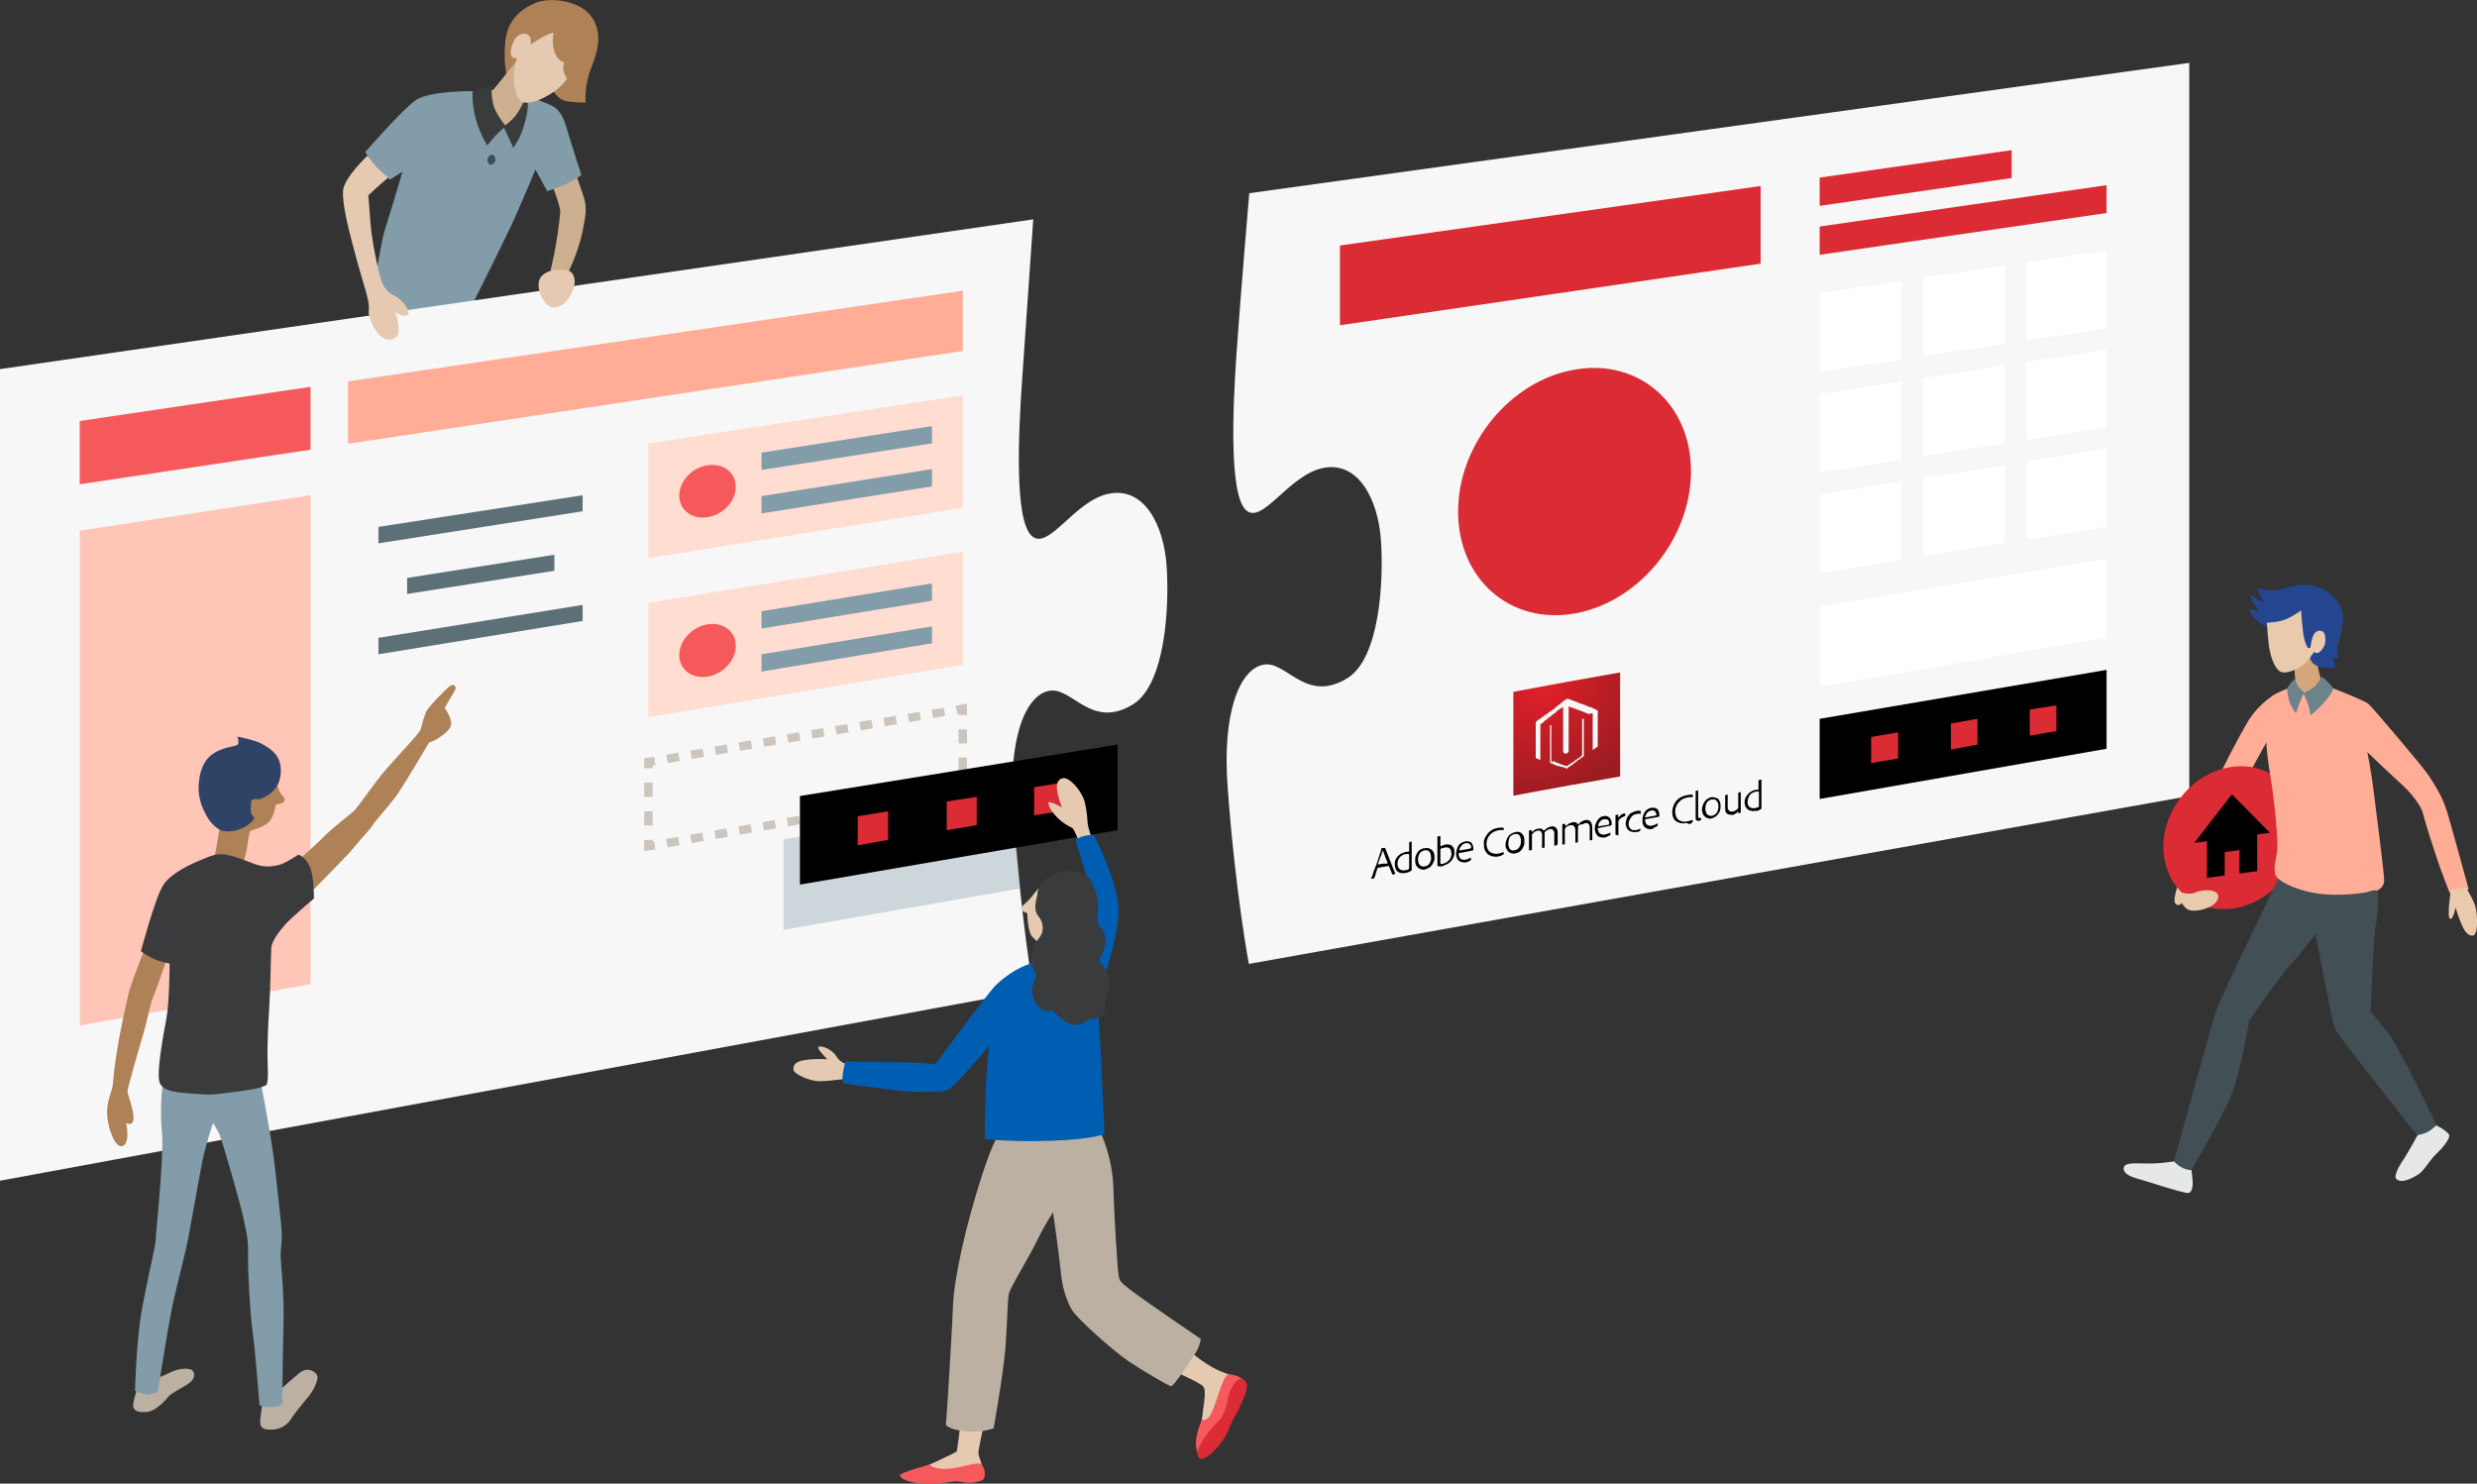 <svg version="1.1" id="Layer_1" xmlns="http://www.w3.org/2000/svg" x="0" y="0" viewBox="0 0 587.1 351.7" style="enable-background:new 0 0 587.1 351.7" xml:space="preserve"><rect x="0" y="0" width="587.1" height="351.7" fill="#333333" stroke="none"/><style>.st0{fill:#f7f7f7}.st1{fill:#bcb0a2}.st2{fill:#db2b35}.st3{fill:#fff}.st4{fill:#ccb08f}.st5{fill:#ae8156}.st6{fill:#829ca9}.st7{fill:#393b3d}.st8{fill:#e5cab1}.st9{fill:#424f54}.st11{fill:#ffad96}.st12{fill:#e9caad}.st13{fill:#e6e8e8}.st14{fill:#6d838c}.st15{fill:none;stroke:#ccc5bd;stroke-width:2;stroke-miterlimit:10}.st20{fill:#f5595b}.st22{fill:#5d7078}.st23{fill:#ffddd1}</style><path class="st0" d="M296.1 45.8s-2 23.4-3 37.7c-1 14.2-1.7 33.7 2.2 37.4s10.2-8.5 18.5-10c8.2-1.5 12.8 7.5 13.5 17s-.2 28.2-8 32.9c-10 6.1-14.5-4.5-20-3.2-5.5 1.2-9.7 11.4-8.3 29.3 1.8 24.6 5 41.6 5 41.6l222.9-39.8V14.9L296.1 45.8z"/><path class="st1" d="M64.2 331.8c.5-.5 2.9-3.1 4.5-4.4s2.8-2.7 4.1-2.7 2.8 1 2.4 2.3c-.3 1.3-1 2.9-2.7 4.8-1.6 2-2.6 3.1-3.6 4.7s-2.9 2.4-4.5 2.4c-1.5 0-2.4-.1-2.7-1.3-.2-1.3.6-5 .6-5.6.3-.5 1.9-.2 1.9-.2zM35.8 327.4s2.5-1.1 4.9-2.2c1-.5 3-1 4.4-.6 1.3.4 1.1 2.1.1 3s-4.5 2.5-5.3 3.5-3 3.4-5 3.6-3-.2-3.3-1.1c-.3-1.1 1.1-4.8 1.1-4.8l3.1-1.4z"/><path class="st2" d="m417.3 62.5-99.7 14.6V58.2l99.7-14.1zM476.8 42.2l-45.5 6.6v-6.7l45.5-6.5zM499.3 50.5l-68 9.9v-6.7l68-9.8z"/><path class="st3" d="m499.3 151.2-68 11.5v-19l68-11.2zM450.7 85.2l-19.4 2.9V69.5l19.4-2.9zM475.1 81.5l-19.2 2.9V65.8l19.2-2.8zM499.3 77.8l-19 2.9V62.2l19-2.8zM450.7 109l-19.4 3V93.4l19.4-3zM475.1 105.1l-19.2 3V89.6l19.2-3zM499.3 101.3l-19 3V85.8l19-2.9zM450.7 132.7l-19.4 3.2v-18.7l19.4-3.1zM475.1 128.7l-19.2 3.2v-18.6l19.2-3zM499.3 124.8l-19 3.1v-18.5l19-3z"/><path d="m499.3 177.5-68 11.9v-19l68-11.6z"/><path class="st2" d="m449.9 179.8-6.4 1.1v-6.2l6.4-1.1zM468.7 176.5l-6.3 1.2v-6.2l6.3-1.1zM487.4 173.3l-6.3 1.1v-6.2l6.3-1z"/><path class="st4" d="M130.7 43.3s2.2 5.9 2.1 6.9c-.1.8-.3 3.6-1 7.6-.4 2.5-1.5 7.2-1.5 7.2l4.1.2s2.6-5.2 3.6-10c.9-4.1 1-5.9.6-7.6s-2.5-7.4-2.5-7.4l-5.4 3.1z"/><path class="st5" d="M120.4 18.8c-.5-1.1-1.1-4.5-.6-9.2s3.5-7.4 7.1-8.9 10.4-.5 13.1 3 2 7.8.2 12.2-1.4 8.4-1.4 8.4-2.8.1-4.9-.4-3.9-4-3.9-4l-1.1-8.9-4.9 7.2-3.6.6z"/><path class="st6" d="M112.2 21.6s-10.4-.1-13.6 2.1-12 12.3-12 12.3.8 1.8 3 3.9c2.2 2.2 2.8 2.7 2.8 2.7l3-1.9s-2.5 8.5-4.1 13.5-3.5 20.9-3.5 20.9l24.6-3.8s6.1-12.2 9-18.3c2.8-6.2 5.5-12.8 5.5-12.8l2.8 5.1s2.2-.6 4.5-1.7 3.6-2.1 3.6-2.1-2.2-6.8-3-9.5c-.8-2.8-1.4-4.9-3-6.3s-8.3-3.2-8.3-3.2l-11.3-.9z"/><path class="st4" d="m113.9 22.5 3.1-1.3 6.1-7.6 2.8 8.5-3.7 8.6-3.7-1.1-3.8-3.3z"/><path class="st7" d="M116.5 20.4s-.2 3.6 1 5.9 2.4 3.6 2.4 3.6-2 1.6-3.2 3.1l-1.2 1.5s-1.6-2.4-2.7-6.2c-1-3.5-.8-6.6-.8-6.6s1.9-.8 4.5-1.3z"/><path class="st7" d="M124.7 22.9s-1.4 3.4-3 5.1-2.4 1.9-2.4 1.9.5 1.1 1.1 2.4c1.2 2.5 1.3 2.7 1.2 2.8 0 0 1.5-1.9 2.4-4.7.9-2.9 1.6-5.9.7-7.5z"/><path class="st8" d="M125.7 10.6s3.2-2.3 5.5-2.9c0 0-.5 2.7.3 4.8s2.2 2.2 2.2 2.2-.5 1.5.1 2.8l.6 1.2s-1.2 1.8-3.5 3.3-4.8 2.6-6.8 2.3c-2-.4-2.5-5.3-2.3-6.9s.7-3.6.7-3.6-2.2.5-1.2-2.9c.8-2.7 2.4-3 3.1-2.9 1 .1 1.7.9 1.3 2.6z"/><path class="st9" d="M117.4 38.1c-.2.6-.7 1.1-1.2.9-.5-.1-.8-.7-.6-1.4.2-.6.7-1.1 1.2-.9.5.2.7.8.6 1.4z"/><path d="M549 156.3s1.3 6.4 2.1 7.8c0 0-1.4 2.7-3.1 3.1-1.7.4-2.8 0-2.8 0s-1-3.1-1.3-7.6l-.2-2.9 3.3-2.1 2 1.7z" style="fill:#d5a67c"/><path class="st11" d="M538.9 164.8s-3.1 1.8-5.5 5.3-9.4 17.8-9.5 17.8c-2 4.5 5 3.2 5 3.2s8.1-14.9 8.9-16.2c.8-1.4 1.4-2.4 1.4-2.4l-.3-7.7z"/><path class="st12" d="M516.6 208.4s-1.1 3.3-1.2 4.8c-.1 1.4 1 1.7 1.7.9.9-1.1 2.6-3.4 2.6-3.4l-3.1-2.3z"/><ellipse transform="rotate(-53.044 529.085 198.59)" class="st2" cx="529.1" cy="198.6" rx="17.7" ry="15.5"/><path d="m529 188.3-8.9 11.5 17.9-2.4z"/><path d="m535 206.5-11.9 1.6v-9.9l11.9-1.6z"/><path class="st2" d="m530.8 207.7-3.5.5V202l3.5-.5z"/><path class="st13" d="M516.5 275.1s-3 .6-6.1.7c-3 .1-6.3-.4-6.9.7s.6 2.2 2.8 2.8c2.2.6 11.5 3.7 12.4 3.5.9-.1 1.1-1.8 1-2.9s-.4-3.7-.4-3.7l-2.8-1.1zM573.3 268.6s-2.3 4.2-3.5 6.1c-1.3 1.8-2.5 4.2-1.8 4.8.7.6 2 .9 5.2-1.1 1.3-.8 2.7-3.4 4.2-4.8s3.3-3.6 3.1-4.5-3.2-2.5-3.5-2.5c-.5-.1-3.7 2-3.7 2z"/><path class="st9" d="M541 206.3s-14.4 29.4-15.7 33.2-10 35.8-10 35.8 1.6 2 4.1 2.1c0 0 6.8-11.7 9.2-17.1 2.4-5.3 4.5-18.4 4.5-18.4s7.1-10.3 9.8-13.2 5.9-7.3 5.9-7.3 4 20.9 4.6 22.4c.6 1.6 19.5 25.3 19.5 25.3s1.8-.2 3.2-1.2c1.3-1 1.4-1.2 1.4-1.2s-9.1-19-11.5-21.9-4.1-5.1-4.1-5.1.7-18.1 1.1-19.8c.4-1.7 1.1-7.4.3-9.9-.9-2.4-22.3-3.7-22.3-3.7z"/><path class="st11" d="M537.1 174.6s0 3.3 1 9.2 2 16.1 1.6 18.3-1.1 4.8.1 6c1.1 1.2 5.2 3.2 10.1 3.8 5 .6 10.8-.2 11.8-.6 1-.4 1.7-.2 1.7-.2s1.7-.6 1.7-2.4c0-1.8-1.9-16.3-2.5-21.2-.6-5-1.5-9.2-1.5-9.2s5 4.8 8 7.5 4.8 5.6 5.1 6.7c1.1 4.1 2.5 8.3 3.4 11 .9 2.8 3 8.1 3 8.1s1.3.6 2.9.1c1.6-.6 1.6-1 1.6-1s-3.9-14.3-5.1-18.3c-1.2-4-3.4-7-4.3-8.5-.9-1.5-13.5-16.4-14.4-17.1-1-.8-8.7-3.8-8.7-3.8s-3.5 2.1-4.7 2c-1.3-.1-4.7-2.2-4.7-2.2s-4.4 1.7-4.7 2.3c-.4.6-1.5 6.4-1.4 9.5z"/><path class="st12" d="M580.9 211s-1 6.5-.2 6.8 1.3-2.7 1.3-2.7.5 1.7 1.1 3.2 1.4 3.5 2.9 3.5 1.2-4.8.8-6.6-2.4-4.9-2.4-4.9l-3.5.7z"/><path class="st14" d="M542.1 163.2s0 1.5.5 3 1.6 2.9 1.6 2.9 1.3-4.1 2-4.9c0 0-1-.8-1.5-1.5-.5-.8-.7-1.9-.7-1.9s-1.7 1.8-1.9 2.4z"/><path class="st14" d="M550.3 160.4s-1 1.9-2 2.6c-1 .7-2.4 1.3-2.4 1.3s.8 1.5 1.2 2.8c.5 1.6.5 2.5.5 2.5s2.5-1.9 4.3-4.3c.8-1.1 1.2-2.1 1.2-2.1s-1.7-2.1-2.8-2.8z"/><path class="st0" d="M244.9 234.7 0 279.9V87.5L244.9 52s-1.6 23.3-2.6 37.5-1.8 33.7 2.2 37.5 10.2-8.5 18.5-10 12.8 7.5 13.5 17-.2 28.2-8 33c-10 6.1-14.5-4.5-20-3.2-5.5 1.2-9.7 11.4-8.3 29.4 1.8 24.6 4.7 41.5 4.7 41.5z"/><path class="st15" d="M228.2 186.2v1.5l-1.5.2"/><path style="fill:none;stroke:#ccc5bd;stroke-width:2;stroke-miterlimit:10;stroke-dasharray:2.902,2.902" d="m223.8 188.4-67.1 11.7"/><path class="st15" d="m155.2 200.4-1.5.2v-1.5"/><path style="fill:none;stroke:#ccc5bd;stroke-width:2;stroke-miterlimit:10;stroke-dasharray:3.395,3.395" d="M153.7 195.7v-11.9"/><path class="st15" d="M153.7 182.1v-1.5l1.5-.2"/><path style="fill:none;stroke:#ccc5bd;stroke-width:2;stroke-miterlimit:10;stroke-dasharray:2.9,2.9" d="m158.1 179.9 67.2-11.4"/><path class="st15" d="m226.7 168.3 1.5-.3v1.5"/><path style="fill:none;stroke:#ccc5bd;stroke-width:2;stroke-miterlimit:10;stroke-dasharray:3.332,3.332" d="M228.2 172.9v11.6"/><path class="st20" d="m73.6 106.6-54.7 8.2v-15l54.7-8.1z"/><path class="st11" d="m228.2 83.2-145.7 22V90.4l145.7-21.5z"/><path style="fill:#ffc5b6" d="m73.6 233.3-54.7 9.8V125.8l54.7-8.4z"/><path class="st22" d="m138.1 121.2-48.4 7.6v-3.9l48.4-7.5zM138.1 147.2l-48.4 7.9v-3.9l48.4-7.8zM131.4 135.3l-34.9 5.5V137l34.9-5.5z"/><path class="st23" d="m228.2 120.4-74.5 11.9v-27.2l74.5-11.4z"/><path class="st6" d="m220.9 105.1-40.4 6.3v-4.1l40.4-6.3zM220.9 115.3l-40.4 6.4v-4.1l40.4-6.4z"/><path class="st20" d="M174.4 115.4c0 3.4-3 6.6-6.7 7.2s-6.7-1.7-6.7-5.1 3-6.7 6.7-7.2c3.7-.6 6.7 1.7 6.7 5.1z"/><path class="st23" d="M228.2 157.6 153.7 170v-27.1l74.5-12.1z"/><path class="st6" d="m220.9 142.4-40.4 6.6v-4.1l40.4-6.6zM220.9 152.5l-40.4 6.7v-4.1l40.4-6.6z"/><path class="st20" d="M174.4 153.1c0 3.4-3 6.7-6.7 7.3s-6.7-1.7-6.7-5.1c0-3.4 3-6.7 6.7-7.3s6.7 1.7 6.7 5.1z"/><path class="st8" d="M131 64.1c-1.8.4-3.7 1.4-3.3 4.2.4 2.8 2.3 4.6 3.4 4.6 2.6 0 4-2.4 4.7-4.1.9-2.3.2-3.9-.7-4.5-1-.4-3.2-.4-4.1-.2z"/><path class="st5" d="M52.4 194.1s-.6 3.6-1.2 7.3c-.4 2.4-1.4 3.6-1.4 3.6s4.1 1.5 7.5.9c0 0 1-3.2 1.3-5.3s.5-3.6.9-3.7c.3-.1 2.1-.6 3.4-1.4 1.3-.8 1.6-1.8 2-2.8.3-1 .5-2 .5-2s1.5-.1 2-.8c.4-.7-.8-1.4-1.2-2.4-.4-1-1-3.1-1-3.1s-3.3-2.6-7.5-.1c-4.5 2.3-5.3 9.8-5.3 9.8z"/><path d="M53 197c-1.2-.2-2.9-1.5-4.1-3.7s-2.2-4.8-1.7-8.4c.4-3.2 1.7-5.7 4.7-7 3.1-1.3 4.5-.8 4.6-1.8s-.3-1.5-.3-1.5 4.2.8 5.8 1.7c2.4 1.3 5 3 4.5 7.4s-4.4 5.5-4.8 5.7c-.3.3-2.2-.6-2.2.9-.1 1.5-.2 2.8.6 3.3.9.5-2.9 4.1-7.1 3.4z" style="fill:#2f4366"/><path class="st5" d="M99.7 172.9c.2-.8.8-3 1.3-4.2.6-1.2 4.9-5.6 5.7-6.1.8-.6 1.7.1 1.1 1.1s-2.4 4.1-2.4 4.1 1.9 2.7 1.5 4.1c-.3 1.3-2.1 2.5-3.2 3.2s-2 .9-2 .9-5.3 9-7.3 12c-2 2.9-5.2 6.2-6.2 7.8-.7 1.1-2.3 2.6-5 5.9-2.1 2.4-10.8 11.1-10.8 11.1l-2.8-7.9s4.3-3.7 7.1-6.5 6.4-5.3 7.4-6.4c1-1 4.4-6.1 7.3-9.5s8.1-8.7 8.3-9.6z"/><path class="st6" d="M61.4 254.5s3 15 3.8 22.5 1.6 13.9 1.6 15.7c0 1.7-.3 3.8-.3 5s.9 8.6.7 16.3c-.2 7.7-.3 18.8-.3 18.8s-1 .8-3 .8-2.4-.6-2.4-.6-1-12.9-1.6-17.1-1.2-14.4-1.1-18.7c.1-4.3-.8-6.5-1.1-8.4s-5-18.5-5.8-20.2c-.4-.8-1.4-2.4-1.4-2.4s-1.4 4.2-2.2 7.5c-.8 3.4-3.6 20.1-4.3 22.7-.6 2.7-2.6 10.3-3.5 15s-3.1 18.5-3.1 18.5-1.7 1-3.2.6-2.2-.8-2.2-.8.3-11.9 1.6-19.1c1.3-7.3 3.3-15.3 3.3-16.7 0-1.4 2-19.7 1.5-25.2-.4-4.1-.3-8.6.3-12.8.7-4.2 8.5-.7 10.7-.8 2.3.1 12-.6 12-.6z"/><path d="m185.8 220.4 56.1-9.8c-.5-5.2-1.1-11.1-1.6-17.5-.1-1.1-.1-2.2-.2-3.3l-54.4 9.2v21.4h.1z" style="opacity:.36;fill:#829ca9;enable-background:new"/><path class="st5" d="M40.5 224.5s-3.2 9.5-4.1 11.6-1.6 6.2-2.1 7.8c-.5 1.7-4.1 14.1-4.1 14.8 0 .6 1.8 5.2 1.4 6.8-.3 1.6-1.7.7-1.7.7s1 4.5-.7 5.4c-1.7 1-3.6-3.8-3.8-7.3-.2-3.5 1.2-5.3 1.4-7.6.5-7.5 2.9-17.7 3.6-20.8.6-3.1 4.8-13 4.8-13l5.3 1.6z"/><path d="m264.9 196.8-75.3 12.9v-21l75.3-12.2z"/><path class="st2" d="m210.5 199.1-7.2 1.3v-6.9l7.2-1.2zM231.5 195.6l-7.1 1.2V190l7.1-1.1zM252 192.2l-6.9 1.1v-6.7l6.9-1.1z"/><path class="st8" d="M227.7 337.2s-.8 6.4-.9 6.8c-.2.4-8.2 4-9.4 4.5s.5 1.4 2.5 1.7 8.2-.4 9.7-.3c1.4.1 3.3-.1 3.5-.8.2-.8-1.2-3.8-1.2-4.7 0-.9 1.6-8.1 1.6-8.1l-5.8.9zM277.9 324.9s6.7 2.9 7.3 3.8c.7.8.2 3.8 0 5.2s-.8 6.2-.8 6.2l2.6.5 6.8-11.7s.2-2.2-1.8-2.8c-1.9-.7-3.5-1.2-6-2.8s-5.2-3.9-5.2-3.9l-2.9 5.5z"/><path class="st20" d="M220.3 347.2s.7.9 3.3 1 6.6-1.2 7.7-1.2c1.1-.1 1.3 0 1.3 0s1.6 2.1.4 3.8c0 0-1.3.7-3.2.7-1.8 0-2.8-.5-3.8-.3s-5.7.8-8.4.4c-2.8-.4-4.1-1.1-4.3-1.8s7-2.6 7-2.6zM284.9 336.6s.7.2 1.5-.5 2-4.4 2.7-6.5 1.4-3.7 2.2-3.8c.8-.1 3.5.7 3.5 1.8s-6 13.2-7.2 14.2c-1.2 1.1-3.8 2.5-3.8 2.5s-.7-1.6-.1-4.2c.6-2.5 1.2-3.5 1.2-3.5z"/><path class="st2" d="M291.2 330.9c.3-1.6 1.9-4.4 3.2-4 1.3.4 1.3 1.7 1 2.9-.3 1.2-1.9 4.7-2.8 6.1s-1.3 3.8-3.4 6.4c-1.9 2.4-3.8 3.8-4.6 3.5s-1.1-1.3-.5-2.5c1.3-2.7 2.7-4.4 5-6.7 1.1-1.2 1.7-3.7 2.1-5.7z"/><path class="st1" d="M236.8 268.8s-1.8 2-5.4 14.2c-3.7 12.2-5.4 22.4-5.5 26.1s-1.5 27.4-1.7 28.4 3.5 1.9 6.3 1.9 5-.8 5-.8 2.2-12.1 2.8-19c.5-6.9.5-11.3.8-12.8.2-1.4 4.9-8.9 6.7-12.7s3.8-6.7 3.8-6.7 1.4 9.8 1.8 13.8c.3 3.9 1.4 7.1 2.6 9.2 1.2 2.2 10.2 10.1 13.5 12.3s9.5 5.9 10.1 5.9 4.4-5.7 5.6-7.6c1.3-1.9 1.4-3.6 1.4-3.6s-13.8-9.4-16.5-11.5-2.8-2.3-3-3.8c-.3-2.2-1-13.6-1.2-20.4-.2-7.6-3.2-13.6-3.2-13.6l-23.9.7z"/><path class="st8" d="M256.2 200.5s-1.6-3.9-2-4.2c-.5-.3-2-.9-3.5-2.4s-2.1-2.6-2.2-3.5 3.2 1 3.2 1-1-2.4-1.2-4.5 1.2-2.6 2-2.4c1.7.4 4.3 3.7 4.7 6 .5 2.3.5 3.6.6 4.7.1 1.1 1.1 3.8 1.1 3.8l-2.7 1.5zM201.3 252.4s-2-.2-3-1.9-3.3-2.6-4.2-2.4 2 3 2 3-2.8-.2-5.4.2c-2.7.4-2.7 1.6-2.6 2.4.1.8 3.5 2.6 6.2 2.6s5.1-.6 6.2-.4c.1 0 .9-2.6.8-3.5zM247.3 209.8s-1.1.5-2.4 2.3-2.8 2.6-2.9 3.2c-.1.7 1.5 1.2 1.5 1.2s0 4.4 1.2 5.6c1.2 1.2 2.3 2.2 2.3 2.2l7.1-2.8-1.1-7.9-5.7-3.8z"/><path d="M254.9 199.1s4.4 14.2 4.8 15.7c.3 1.4-1.6 5.2-2.8 8.6-1.2 3.4-3.3 4.8-3.3 4.8s-5.9-.7-9.2.2-7.1 3.7-8.8 5.6c-1.7 1.9-11.8 15.3-12.8 16.8-1 1.4-1.1 1.6-2.3 1.4s-4.2-.4-9.3-.4c-5.2 0-10.8-.2-10.8-.2s-1.2 4.1-.5 5.2c0 0 9.2 1.3 13.4 1.8 4.2.4 9.8.3 11.3-.2s9.8-10.4 9.8-10.4-.7 7.3-.8 10.9c-.1 3.6-.2 11.1-.2 11.1s6.6.8 16.4.4c9.8-.4 12-1.6 12-1.6s-.5-10.8-.8-17.5c-.3-6.8-1-13.9-.9-14.6s5.4-14.7 5-21.6c-.4-6.9-5.9-17.2-5.9-17.2s-2.9 0-4.3 1.2z" style="fill:#005eb2"/><path class="st7" d="M245.9 212.1c-.1-1.4 1-2.8 2.6-4.1 2.1-1.7 6.4-2.3 9-.4 1.7 1.2 2.8 5.1 2.8 7.2 0 2.1-.7 3.7.5 5 1.2 1.2 1.7 3 .8 5.5-1 2.4-1.4 2.3-.3 3.5s1.7 2.9 1.5 5.1c-.2 2.2-1 3.1-.8 4.3.1 1.2 0 2.1-1.5 2.8-1.5.8-2.3.6-2.3.6s-2 1.7-4 1.3-4.8-3.4-4.8-3.4-2.2 1.1-4-1.9.3-6.4.3-6.4-1-.9-1.2-3.7.7-3.7 1.9-5.3c1.2-1.5.7-3.3.3-4.1-.3-.8-1.1-1.1-1.3-2.7-.1-1.5.5-3.3.5-3.3z"/><path class="st8" d="M87.1 36.9s-5.7 5.4-5.8 8.4.8 7.2 2.9 15 3.5 11.1 3.2 13.1 2.3 7.7 5.2 7.1c2.5-.5 2-2.5 1.6-4.8-.2-1-.5-1.7-.5-1.7s2 1.3 2.9.7-.9-3.5-3.1-4.6-3-2.4-3.9-6.5c-.6-2.7-1.5-7-1.8-10.9s-.5-6.4-.5-6.4 2.1-2 4.7-4.2c.1 0-1.3-1.1-2.6-2.4-1.1-1.2-2.3-2.8-2.3-2.8z"/><path class="st7" d="M52.8 259.2c4.7-.6 8.4-1 10.2-1.9.8-.4.4-5 .4-7.2s.1-6.6.4-10.9c.3-4.3.4-13.1.5-14.5.1-1.5 1.7-3.7 3.1-5.3 1.3-1.6 7-6.4 7-6.4s.1-5.2-1-7.6c-1.1-2.4-2.7-2.8-2.7-2.8s-3.2 2.2-4.8 2.5c-1.5.3-3.2.6-5.6-.3-2.4-.9-5.6-2.2-7.6-2.3s-3.9.9-4.9 1.3c-2.3.9-7.2 3.1-9.1 6s-5.3 15.7-5.3 15.7 1.4 1.1 3.3 1.9c1.9.8 3.5 1 3.5 1s0 9.2-.8 13.3c-.8 4.2-2.3 12.5-1.6 14.8.4 1.3 1.7 2.3 6 2.6 4.3.3 5.4.6 9 .1z"/><path d="M542.8 149.9s-4.4-.2-7.1-2.2c-2.7-2-2.6-3.4-2.6-3.4s1.5.5 2.3.4c0 0-1.1-1-1.5-2.1-.5-1.1-.5-1.6-.5-1.6s2.2 1.6 3.3 1.6c0 0-1-1.2-1.2-2-.3-.8-.4-1.2-.4-1.2s2.8.7 4.5.5 5-1.8 8.5-1.1 7.1 3.6 7.2 7.4c.1 3.9-1.5 6.7-1.4 7.9.1 1.1.4 2 .4 2s-.9.2-1.3-.4c0 0 .3 1.9.7 2.5 0 0-2.1.4-4.1-.2-2-.6-2.1-2.2-2.1-2.2l-4.7-5.9z" style="fill:#244691"/><path class="st12" d="M537.3 147.6s2.5 0 4.5-.8c1.9-.8 3.6-2.1 3.6-2.1s.2 2.9.5 5.3 1.1 3.6 1.1 3.6h.6s.3-2.8 1.1-3.6 1.9-.5 2.2.1.4 2.2 0 3-1 1.6-1.6 1.7c-.6.1-.8-.3-.8-.3s-1.5 2.4-2.9 3.3c-1.4 1-3.5 1.9-4.9 1.5s-2.5-3.7-2.7-5c-.4-1.5-.7-6.7-.7-6.7zM516.7 212.6s-.1 1.2 1.3 2.6c1.3 1.3 4.4.5 5.9-.3 1.6-.8 2.5-2.4 1.4-3.3-1.1-.9-3.7-.6-5 0-1.4.6-3.6-.1-3.6-.1v1.1z"/><path class="st2" d="M400.8 111.7c0 15.9-12.2 30.9-27.4 33.7-15.3 2.8-27.8-8-27.8-24.1s12.5-31.2 27.8-33.7c15.1-2.6 27.4 8.2 27.4 24.1z"/><radialGradient id="SVGID_1_" cx="365.938" cy="160.615" r="26.259" gradientTransform="matrix(1 -.178 0 1 0 67.478)" gradientUnits="userSpaceOnUse"><stop offset="0" style="stop-color:#e11f29"/><stop offset="1" style="stop-color:#9b1c21"/></radialGradient><path d="M384 159.4V184c-.1.1-.1.1-.2.1-.6.1-1.1.2-1.7.3-1.3.2-2.6.5-3.9.7-1.9.3-3.9.7-5.8 1-2 .4-4 .7-6 1.1-2 .4-4 .7-5.9 1.1-.5.1-1 .2-1.6.3h-.2V164c8.4-1.6 16.8-3.1 25.3-4.6zm-6.5 9.8v8.5s0 .1.1.1c.1-.2.2-.2.3-.3.1 0 .2-.1.2-.1.1-.1.3-.2.4-.3 0 0 .1-.1.2-.1v-8.6c-.1 0-.2-.1-.3-.1-.1-.1-.3-.1-.4-.2 0 0-.1 0-.1-.1-.1 0-.2-.1-.3-.1-.1 0-.2-.1-.4-.2-.1-.1-.3-.1-.4-.1h-.1c-.1 0-.2-.1-.2-.1-.1 0-.1-.1-.2-.1s-.2-.1-.3-.1c-.1 0-.1-.1-.2-.1-.3-.1-.6-.3-.9-.3-.1-.1-.4-.1-.5-.2-.2-.1-.5-.2-.7-.3-.3-.1-.5-.2-.8-.3h-.1c-.2-.1-.4-.2-.5-.2-.1-.1-.3-.1-.5-.2h-.1c-.1 0-.2-.1-.3-.1-.2.2-.5.4-.7.5-.1.2-.3.2-.5.4 0 0-.1 0-.1.1l-.3.3c-.1 0-.1.1-.2.1-.1.1-.2.1-.3.2-.1 0-.1.1-.2.2l-.1.1c-.1.1-.3.2-.4.3l-.3.3c-.1 0-.1.1-.2.1-.2.2-.5.3-.7.5-.3.1-.5.4-.7.5l-.1.1c0 .1-.1.1-.2.1-.3.1-.5.4-.7.5l-.1.1s-.1.1-.2.1c-.3.2-.6.5-.9.6-.1.1-.2.1-.2.2l-.3.3v8.4c.1.1.1.2.2.2.3.1.5.2.8.3h.1v-8.4c.1-.1.2-.1.3-.2.1-.1.3-.2.4-.3 0 0 .1 0 .1-.1.1-.2.3-.3.5-.4.1 0 .1-.1.2-.2s.2-.2.3-.2c.1-.1.2-.1.2-.2.1-.1.2-.2.3-.2.1-.1.2-.1.3-.2l.3-.3c.1-.1.2-.1.3-.2 0 0 .1 0 .1-.1.2-.1.4-.2.5-.4l.3-.3c.1 0 .1-.1.2-.1.2-.2.4-.3.6-.4.1-.1.2-.1.3-.2 0 0 .1-.1.2-.1v10.7l.2.2c.1 0 .1 0 .2.1s.2.1.3.1c.2-.2.5-.3.6-.5v-10.7h.1c.1 0 .2.1.3.1.2.1.3.1.5.2h.1c.1.1.2.1.2.1.1 0 .2 0 .3.1.2.1.3.1.5.2.1.1.3.1.4.1.1 0 .2.1.4.2s.4.1.6.2c.2.1.5.2.7.3.3.1.6.2.8.3.3-.3.6-.2.8-.1zm-9.8 11.3v-8.6h-.3v8.9c.2.1.3.2.5.2.1.1.3.1.4.2 0 .1.1.1.2.1s.1 0 .2.1.2.1.3.1h.1c.1.1.2.1.3.1h.1c.1.1.2.1.3.1h.1c.1.1.2.1.3.1.1 0 .2.1.3.1h.2c.1.1.2.1.3.1 0 0 .1 0 .1.1.1.1.2.1.3.1.1-.1.2-.1.2-.2.1-.1.2-.2.3-.2.1-.1.2-.2.3-.2.2-.2.4-.3.6-.4.1 0 .1-.1.2-.2s.3-.2.4-.3c.2-.1.4-.3.5-.4.1-.1.2-.2.3-.2.2-.1.3-.2.4-.3.2-.2.4-.3.6-.4.1 0 .1-.1.2-.1v-8.8s0-.1-.1-.1-.2 0-.3.1v8.5l-.3.3c-.2.2-.4.3-.5.4-.1.1-.2.1-.3.2-.1.1-.2.1-.3.2-.1.1-.2.2-.3.2 0 0-.1 0-.1.1-.1.1-.2.1-.3.2-.1.1-.2.2-.3.2-.2.1-.4.3-.6.4-.1.1-.2.1-.3.2-.1.1-.2.1-.3.2h-.2c-.3-.1-.5-.2-.8-.3h-.1c-.2-.1-.4-.1-.5-.2-.1-.1-.2-.1-.3-.1-.1-.1-.3-.1-.4-.2h-.2c-.1-.1-.2-.1-.3-.2-.1-.1-.3-.1-.4-.2-.2.3-.4.3-.5.1z" style="fill:url(#SVGID_1_)"/><path d="M341.5 205.4c-.3-.1-.6 0-.8-.1V198.3c.2-.1.4-.1.6-.1l.1.1v2.3h.1c.4-.2.7-.3 1.1-.4.4-.1.9 0 1.2.1.5.2.8.7.9 1.2v.2c.1.6 0 1.3-.4 1.9-.3.6-.8 1-1.4 1.3-.1.1-.2.1-.3.1-.1 0-.2.1-.2.1-.3.2-.6.3-.9.3zm-.1-.6h.3c.1 0 .3 0 .4-.1.3 0 .6-.2.8-.3.4-.3.7-.6.9-1 .1-.2.1-.4.2-.6.1-.4 0-.8-.1-1.2-.2-.6-.7-.8-1.3-.7-.2 0-.4.1-.6.1-.2.1-.4.1-.6.3v3.5c0-.1 0-.1 0 0zM332.6 207s-.1 0 0 0c-.5 0-.9-.1-1.2-.3-.2-.1-.4-.3-.5-.5l-.3-.9v-.9c.1-.6.4-1.1.8-1.5.3-.3.7-.6 1.1-.7.4-.2.9-.3 1.3-.3h.1c.1-.1.1-.1.1-.2v-2l.1-.1c.2 0 .3-.1.5-.1.1 0 0 .1 0 .1v6.7l-.1.1c-.3.2-.5.3-.8.4-.1 0-.2.1-.2.1h-.1c0-.1-.1 0-.1 0-.2 0-.5.1-.7.1zm1.3-4.5c-.1-.1-.1-.1-.2-.1-.2 0-.4.1-.7.1-.3 0-.5.2-.7.3-.5.3-.9.8-1 1.4-.1.4-.1.8 0 1.1.1.5.5.9 1 1 .4.1.8 0 1.2-.1.1 0 .3-.1.4-.2.1-.1.1-.2.1-.3v-3c0-.1 0-.2-.1-.2zM415.5 192.3c0-.1 0-.1 0 0-.2-.1-.3-.1-.5-.1-.6-.1-1-.5-1.3-1-.1-.3-.1-.5-.2-.8 0-.3 0-.6.1-.9.1-.4.3-.8.6-1.1.3-.4.7-.7 1.1-.9.4-.2.9-.3 1.3-.3h.2V185c0-.1.1-.1.2-.1.2 0 .3-.1.5-.1v6.9s-.1 0-.1.1c-.3.2-.6.3-.9.4 0 0 0 .1-.1.1-.2-.2-.6-.1-.9 0zm1.4-1.1V187.7c-.1-.1-.2-.1-.3-.1-.2 0-.4.1-.6.1-.4.1-.8.3-1.1.6-.2.2-.4.5-.5.8-.1.4-.2.7-.2 1.1 0 .3.1.6.2.8.2.4.6.5 1 .6.3 0 .6 0 .9-.1.3-.1.5-.1.6-.3zM325 208.1c.1-.1.1-.2.2-.3.2-.7.4-1.3.7-2 .2-.5.4-1.1.6-1.6.1-.3.2-.6.3-1 .1-.4.3-.8.4-1.2.1-.3.2-.5.2-.8v-.1c.2-.1.5-.1.8-.1h.1c.1.2 2.3 5.9 2.4 6.1 0 0 0 .1-.1.1-.2.1-.4.1-.6.1-.3-.7-.5-1.4-.8-2h-.2c-.8.1-1.5.3-2.3.4-.1 0-.1 0-.2.1-.1.4-.3.8-.4 1.2-.1.4-.2.8-.4 1.2-.2.1-.5.1-.7.1v-.2zm3.9-3.5c-.1-.3-.2-.6-.4-1-.1-.4-.3-.7-.4-1.1-.1-.2-.2-.5-.3-.8 0 0 0-.1-.1 0 0 .1 0 .2-.1.3-.1.4-.2.8-.4 1.1-.2.6-.4 1.2-.6 1.7v.1h.3c.4-.1.9-.2 1.3-.2.2.1.4.1.7-.1-.1.1 0 .1 0 0zM358.7 202.4c0-.1-.1-.1-.1-.1-.5 0-.9-.2-1.2-.5-.2-.3-.4-.6-.5-.9-.1-.5-.1-1 .1-1.6.2-.6.5-1.2 1.1-1.6.5-.3 1-.5 1.5-.5.2 0 .5 0 .7.1.2.1.3.2.4.3.4.4.6.8.6 1.4v1.1c-.2.7-.5 1.3-1.1 1.8-.1.1-.3.2-.5.2-.1 0-.1.1-.2.1-.3.1-.5.1-.8.2zm-1.2-2.4c0 .4.1.7.2 1 .2.4.5.6.9.6.2 0 .4 0 .6-.1.2 0 .4-.2.6-.3.3-.3.5-.6.6-1 .1-.3.1-.6.1-.9 0-.4-.1-.7-.2-1-.2-.5-.7-.7-1.2-.6-.2 0-.4.1-.6.2-.4.2-.7.5-.8.9-.1.5-.2.9-.2 1.2zM405.3 194.1c0-.1 0-.1 0 0-.1-.1-.3-.1-.4-.1-.4-.1-.7-.3-1-.6-.3-.3-.4-.8-.5-1.2 0-.3 0-.7.1-1 .2-.7.5-1.2 1-1.7.2-.1.3-.2.5-.3.4-.2.8-.3 1.1-.2.3 0 .5.1.8.2.3.1.5.3.6.6.2.3.3.7.3 1.1 0 .4 0 .8-.1 1.2-.2.6-.6 1.1-1.1 1.5-.1.1-.3.1-.4.2-.1 0-.1 0-.2.1-.2.1-.4.1-.7.2zm2-3c0-.3 0-.6-.2-.9-.2-.4-.5-.7-.9-.7-.3 0-.5 0-.8.1-.1 0-.2.1-.4.2-.3.2-.5.5-.6.8-.2.4-.2.8-.2 1.2 0 .3.1.6.2.9.2.4.5.6.9.7h.5c.4-.1.7-.3 1-.6.2-.3.4-.6.4-.9.1-.2.1-.5.1-.8zM337.3 206.2c0-.1-.1-.1-.2-.1-.2 0-.3 0-.5-.1s-.3-.2-.5-.3c-.3-.3-.5-.6-.6-1-.1-.5-.1-1.1 0-1.6.2-.6.5-1.2 1-1.6.2-.1.4-.3.6-.3.2-.1.3-.1.5-.1.4-.1.7-.1 1.1 0 .3.1.6.3.8.5.2.2.3.5.4.7.1.3.1.7.1 1.1 0 .2 0 .4-.1.7-.2.5-.4.9-.8 1.3-.3.3-.5.4-.9.5 0 0 0 .1-.1.1-.3.1-.6.2-.8.2zm1.9-2.9c0-.2-.1-.5-.1-.8-.1-.3-.2-.5-.4-.7-.1-.1-.2-.2-.4-.2s-.4-.1-.6 0c-.3 0-.5.1-.8.3-.3.2-.5.5-.6.8-.1.2-.1.5-.2.7 0 .5 0 1.1.3 1.5.3.4.7.6 1.2.5.2 0 .5-.1.7-.2.3-.2.6-.5.7-.9.2-.3.2-.6.2-1zM379.9 198.6c0-.1-.1-.1-.2-.1-.6 0-1-.2-1.3-.7-.2-.3-.3-.7-.4-1.1 0-.5 0-.9.2-1.4.2-.5.5-1 .9-1.4.2-.2.5-.3.8-.4.4-.1.7-.1 1 0 .4.1.6.3.8.6.2.3.3.7.3 1v.4l-.2.2c-.2 0-.3.1-.5.1-.8.2-1.7.3-2.5.5h-.1v.1c0 .2 0 .4.1.5.1.5.4.8.9.9.3.1.5.1.8 0 .4-.1.8-.2 1.1-.4h.1v.5c-.2.2-.5.3-.8.4v.1c-.4.1-.7.1-1 .2zm1.5-3.3v-.4c-.1-.4-.3-.7-.7-.7h-.4c-.3 0-.6.1-.8.3-.4.3-.7.8-.7 1.4.8-.1 1.7-.3 2.5-.4 0-.2 0-.2.1-.2zM347 204.5c0-.1 0-.1 0 0-.1-.1-.1-.1-.2-.1-.3 0-.6-.1-.8-.2-.5-.3-.7-.7-.8-1.2-.1-.4-.1-.8 0-1.2.1-.4.2-.8.4-1.2.2-.4.6-.7 1-.9.7-.3 1.3-.4 1.9-.1.2.1.3.2.4.4.2.3.3.7.3 1.1v.4l-.1.1h-.1c-.3.1-.5.1-.8.2-.5.1-1 .2-1.6.3-.3 0-.5.1-.8.1-.1.1 0 .2-.1.3.1.3.1.6.3.9.2.2.5.4.8.4.3.1.6 0 .9-.1.3-.1.6-.2.9-.4.1.2 0 .3.1.5-.1.1-.2.2-.4.3-.1.1-.3.1-.4.2-.1 0-.2.1-.3.1 0 0-.3 0-.6.1zm-1.1-2.9c.3 0 2.5-.4 2.7-.5 0-.1.1-.1.1-.2v-.2c-.1-.4-.3-.7-.7-.8-.2-.1-.4 0-.7 0-.4.1-.7.3-.9.6-.4.4-.5.7-.5 1.1zM391.1 196.6c-.1-.1-.3-.1-.4-.1-.5-.1-.8-.3-1.1-.7-.2-.3-.3-.7-.3-1.1 0-.5 0-1 .2-1.5s.4-.9.8-1.2c.5-.4 1-.6 1.6-.5.2 0 .4 0 .6.1.4.2.6.5.7.9.1.3.1.7.1 1 0 0 0 .1-.1.1-.3.1-.6.1-1 .2-.7.1-1.4.3-2.2.4h-.1v.1c0 .3.1.6.2.9.2.3.4.4.7.5.2.1.5.1.8 0 .4-.1.9-.2 1.2-.5h.1v.5c-.3.3-.6.4-.9.5v.1c-.2.2-.6.2-.9.3zm1.5-3.3c.1-.1.1-.1 0 0v-.1c0-.3-.1-.5-.2-.7-.2-.3-.5-.4-.8-.4-.5 0-1.1.3-1.4.9-.1.2-.2.5-.3.7v.1c1-.2 1.8-.3 2.7-.5zM399.1 195.2s0-.1 0 0c-.1-.1-.1-.1 0 0-.7 0-1.3-.2-1.8-.5-.3-.2-.5-.4-.6-.7-.2-.3-.3-.7-.3-1.1-.1-.5 0-.9.1-1.4.2-.8.6-1.6 1.3-2.1.3-.3.7-.5 1-.6.5-.2 1-.3 1.6-.4.2 0 .4-.1.6 0h.2c.1.2 0 .4 0 .5v.1h-.1c-.6-.1-1.1 0-1.7.2-.4.1-.8.3-1.2.7-.5.4-.8.9-1 1.5-.2.6-.2 1.3 0 1.9.1.4.3.8.6 1 .1.1.2.2.3.2.4.2.7.3 1.2.3.4 0 .7-.1 1.1-.2.2-.1.4-.1.6-.2h.1l.1.1v.4c-.1.1-.3.2-.4.3-.1 0-.1 0-.2.1-.1 0-.1 0-.1.1-.7-.4-1.1-.3-1.4-.2zM354.6 203.1c-.1 0-.1 0 0 0-.4 0-.6-.1-.9-.1-.3-.1-.6-.2-.9-.4-.4-.3-.7-.7-.9-1.2-.2-.5-.2-1.1-.2-1.7 0-.5.2-1 .5-1.5.2-.3.4-.6.6-.8.5-.5 1-.8 1.6-1 .4-.1.8-.2 1.1-.2h.9v.6h-.1c-.6-.1-1.2 0-1.8.2-1.1.4-1.9 1.3-2.1 2.4-.1.6-.1 1.1.1 1.6.2.6.5 1 1.1 1.2.5.2 1.1.3 1.7.1.1 0 .3 0 .4-.1.2-.1.4-.1.6-.2h.1v.5c-.2.2-.4.2-.6.3v.1h-.2c-.4.1-.7.2-1 .2zM410.2 193.2c0-.1-.1-.1-.1-.1h-.3c-.3-.1-.5-.2-.7-.5-.2-.3-.2-.6-.2-1V188.5c.2-.1.4-.1.6-.1v3c0 .2 0 .4.2.6.2.3.4.4.8.4.5 0 1-.3 1.4-.7.1-.1.1-.2.1-.3v-3.5c.2-.1.4-.1.6-.1v4.8s-.1 0-.1.1c-.1 0-.3.1-.4.1l-.1-.1c0-.1 0-.2-.1-.3-.1 0-.1.1-.2.2l-.2.2c-.1.1-.1.1-.2.1s-.1.1-.2.1-.2.1-.2.1 0 .1-.1.1c-.2-.1-.4 0-.6 0zM387.4 197.3c0-.1 0-.1 0 0-.2-.1-.3-.1-.5-.1-.3 0-.6-.2-.8-.3-.4-.3-.6-.7-.7-1.2-.1-.3-.1-.6 0-1 .1-.6.3-1.1.7-1.5.2-.3.5-.5.8-.6.6-.3 1.2-.5 1.8-.4h.1c.1 0 .1.1.1.2v.5h-.6c-.2 0-.4.1-.6.1-.5.1-.9.4-1.2.9-.2.3-.3.5-.4.8 0 .2-.1.4-.1.6 0 .5.2.9.5 1.2.2.2.5.3.8.3.4 0 .7 0 1.1-.2.1 0 .3-.1.4-.2v.5c-.1.1-.2.1-.3.2-.1 0-.2 0-.2.1v.1c-.3-.2-.6-.1-.9 0zM402.4 194.6c0-.1 0-.1 0 0-.3-.1-.5-.3-.5-.5v-6.6c.2-.1.4-.1.6-.1V193.6c0 .3.2.4.4.3h.2c.1 0 .1.1.1.1v.3l-.2.2c-.2 0-.4.1-.6.1zM374 195.9s-.1 0 0 0c.1.3 0 .5 0 .8V199.6l-.1.1c-.2.1-.4.1-.5 0v-3c0-.2-.1-.5-.2-.7-.2-.3-.4-.4-.8-.4-.3 0-.5.1-.8.2-.2.1-.4.3-.6.5-.1.1-.1.2-.1.3v3.5c-.2.1-.3.1-.5.1h-.1v-4.8c.2-.1.4-.1.6-.1.1.1.1.2.1.3 0 .1 0 .2.1.2s.1-.1.2-.1c.3-.3.7-.6 1.2-.7.2-.1.4-.1.7-.1.3 0 .5.1.6.3l.2.2c.1 0 .1 0 .2-.1.2-.2.4-.4.6-.5.5-.3 1-.5 1.6-.4.4.1.6.3.8.7.1.3.2.6.2 1V199.1c-.2.1-.4.1-.6.1v-3c0-.2 0-.4-.1-.6-.1-.3-.3-.4-.6-.5h-.1c-.3 0-.6.1-.9.3-.7 0-.9.2-1.1.5zM368.9 200.4c-.2 0-.4.1-.5.1v-2.8c0-.3 0-.5-.1-.7-.2-.3-.4-.5-.8-.5-.5.1-.9.3-1.2.6-.1.1-.2.2-.2.3V200.9c-.2.1-.4.1-.6.1-.1-.1 0-.1 0-.2V197.9c0-.2 0-.3-.1-.5s-.2-.3-.3-.4c-.1-.1-.3-.1-.5-.1-.6 0-1.1.4-1.5.9v3.6l-.1.1c-.2.1-.4.1-.5.1-.1-.1-.1-.1-.1-.2V196.9c.2-.1.4-.1.6-.1.1.1.1.3.1.5 0 0 .1 0 .1-.1.2-.2.4-.4.6-.5.4-.2.8-.3 1.3-.3.3 0 .5.2.7.4l.1.1c.1 0 .1-.1.2-.1.2-.2.4-.4.6-.5.3-.2.6-.3 1-.4.3 0 .6 0 .8.1.2.1.4.3.5.5.2.3.2.7.2 1v2.7c-.2 0-.2.1-.3.2zM383 197.9c-.1 0-.1-.1-.1-.2v-4.5h.1c.2 0 .4-.1.5-.1.1.2 0 .5.1.7.1 0 .1-.1.1-.1.2-.3.5-.5.8-.7.2-.1.4-.2.6-.2h.1v.6c0 .1-.1.1-.1.1-.2 0-.3.1-.5.2-.3.1-.6.4-.8.6-.1.1-.2.2-.2.4v3.2c0 .1 0 .1-.1.2-.2-.2-.3-.2-.5-.2z"/></svg>